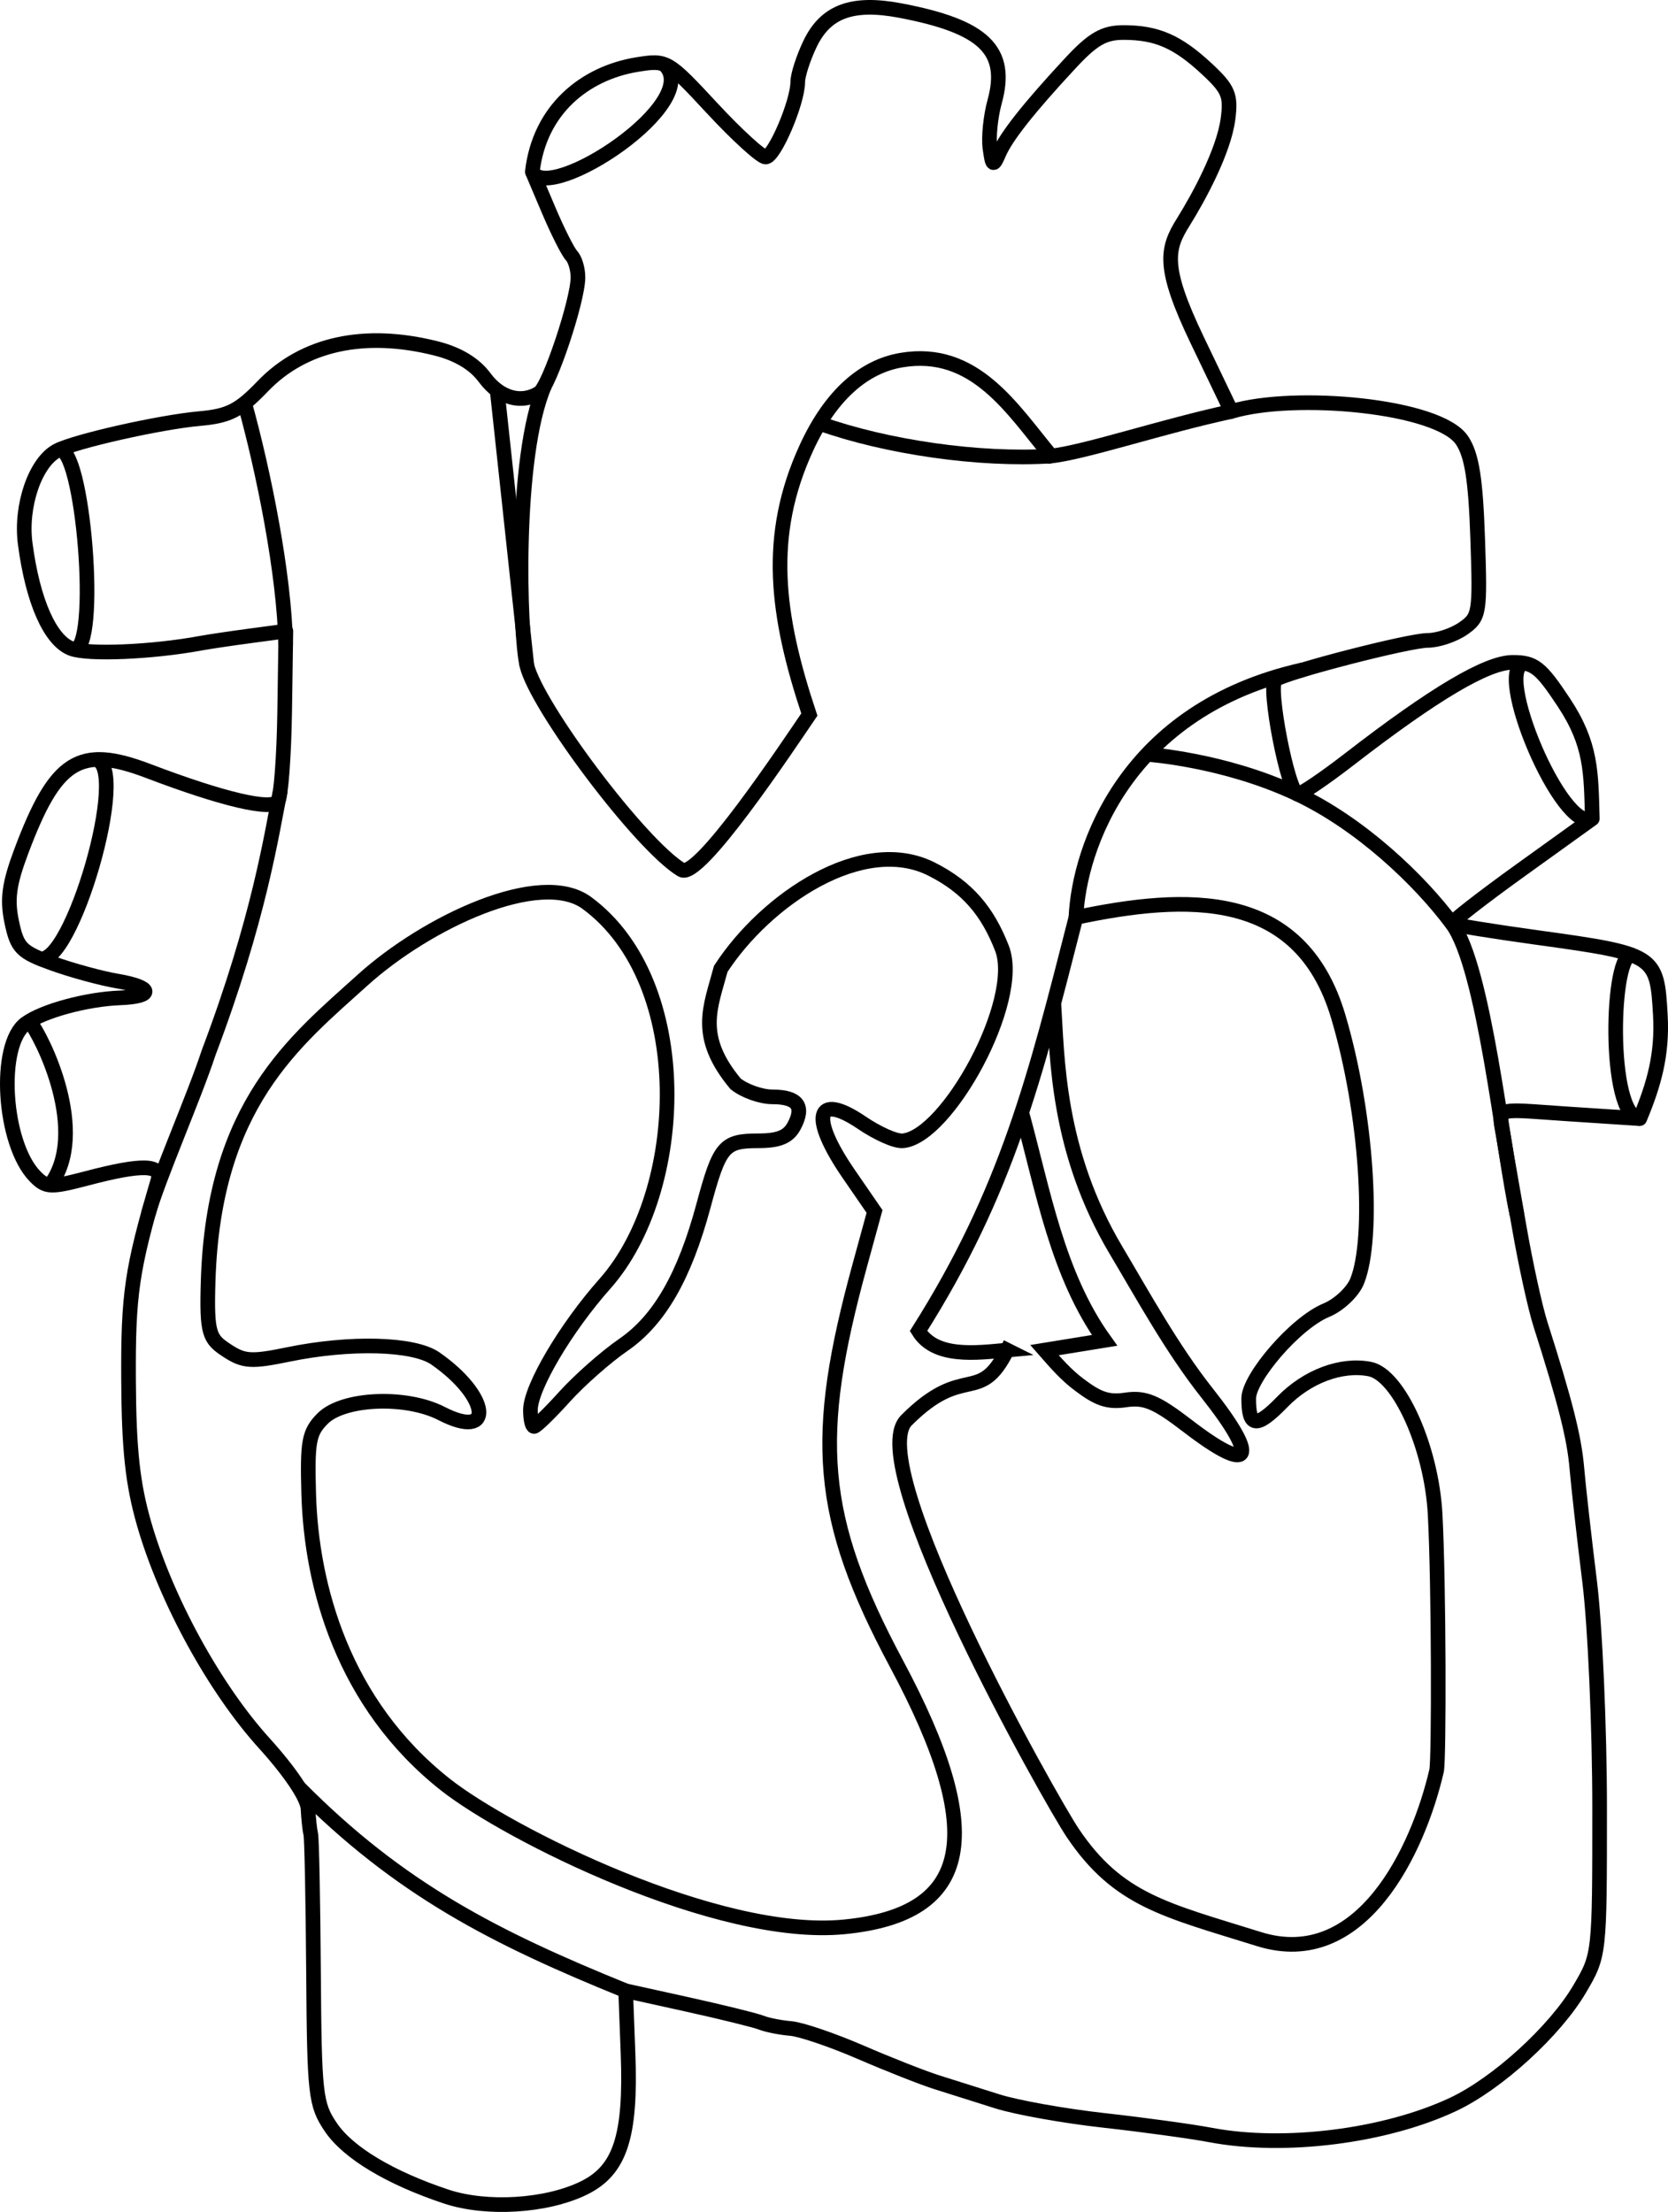 <?xml version="1.0"?>
<svg xmlns="http://www.w3.org/2000/svg" width="227.775" height="302.024" viewBox="0 0 227.775 302.024">
  <path d="M6.85 161.807c5.368-7.166-1.02-20.145-2.834-22.38m1.348-8.573c4.316 1.513 12.476-26.41 7.696-27.143m25.217 4.24c-1.2 5.974-2.877 17.503-9.8 35.817-1.957 5.975-6.85 17.116-8.234 22.007m186.915.105c-2.021-9.302-4.456-33.815-8.874-39.758-4.428-5.956-12.487-13.649-21.23-17.753-9.961-4.677-20.414-5.368-20.414-5.368m66.278 27.422c-2.942-.829-3.485 22.024.996 22.318m-15.705-62.176c-4.504.502 5.113 23.34 9.228 21.215m-70.512 13.488c.426-9.46 6.797-28.447 31.047-33.827m-167.89-2.774c3.588.358 1.272-28.356-2.1-27.217m25.426-6.39c2.57 9.253 5.43 23.319 5.6 32.98m104.536-25.77c-9.85.636-22.56-1.247-31.513-4.424M90.668 8.774c5.735 5.094-15.662 19.145-17.974 14.676" fill="none" stroke="#000" stroke-width="2"/>
  <path d="M40.788 244.033c13.813 13.969 26.863 20.574 44.649 27.793m-24.601-28.143c-14.021-11.046-18.315-27.146-18.679-39.634-.21-7.246.022-8.474 1.912-10.367 2.81-2.813 11.382-3.173 16.228-.68 7.275 3.741 6.591-2.345-.844-7.515-2.956-2.055-11.651-2.289-20.119-.54-4.986 1.03-6.042.964-8.31-.523-2.434-1.594-2.83-2.205-2.599-9.574.752-24.054 11.828-32.662 21.11-41.043 8.743-7.893 24.239-15.197 30.606-10.514 14.695 10.808 13.667 39.33 2.495 51.96-5.362 6.022-10.189 14.19-10.201 17.265-.005 1.237.216 2.25.493 2.25.276 0 2.163-1.838 4.193-4.085 2.03-2.246 5.633-5.422 8.008-7.056 4.906-3.375 8.341-9.345 10.942-19.017 2.181-8.111 2.796-8.842 7.441-8.842 2.832 0 4.127-.532 4.924-2.02 1.44-2.69.48-3.98-2.959-3.98-1.557 0-3.823-.804-5.036-1.787-5.415-6.515-3.42-10.43-2.016-15.695 6.169-9.494 19.353-18.375 28.79-13.616 4.966 2.505 7.676 5.845 9.607 10.805 2.778 7.137-7.476 25.754-13.527 26.293-1.083.096-3.602-1.105-5.59-2.456-6.304-4.284-7.182-.824-1.78 7.019l3.498 5.08-2.033 7.428c-6.394 23.363-5.723 34.234 5.031 54.326 12.376 23.123 10.467 34.228-7.157 35.934-17.304 1.675-45.918-12.711-54.428-19.416zm76.7-59.342c-4.175.383-9.786 1.147-12.11-2.603 12.082-19.103 15.882-34.465 21.5-56.47 15.076-3.172 30.617-3.931 35.81 13.5 3.948 13.25 4.976 30.228 2.589 36.164-.59 1.468-2.479 3.247-4.206 3.963-4.287 1.775-10.602 9.252-10.602 12.056 0 3.79.928 4.238 4.592.466 3.383-3.483 8.04-5.234 11.931-4.485 3.975.766 8.446 10.692 8.935 19.836.516 9.674.536 33.547.2 35-2.512 10.867-10.28 27.363-24.25 23-12.791-3.995-19.247-5.289-25.44-14.5-3.027-4.504-28.79-50.228-22.708-56.337 7.931-7.967 9.924-1.931 13.758-9.59zm1.985-32.44c2.923 10.641 4.854 22.118 11.313 31.116l-8.203 1.331c1.6 1.822 2.924 3.36 4.748 4.727 2.438 1.829 3.814 2.452 6.298 2.08 2.667-.4 4.191.237 8.519 3.562 8.705 6.69 9.913 4.685 2.625-4.524-4.781-6.042-8.742-13.297-12.393-19.425-8.144-13.668-8.042-26.512-8.524-33.804m24.253-80.784c-9.48 2.045-19.682 5.496-24.613 6.09-5.289-6.357-10.413-14.805-20.478-13.095-5.02.853-9.574 4.647-12.944 11.976-5.507 11.98-4.159 22.753.398 36.418-3.048 4.47-15.105 22.621-17.458 21.199-5.64-3.41-19.78-22.314-21.115-27.9-1-4.19-1.79-28.453 2.428-38.224" fill="none" stroke="#000" stroke-width="2"/>
  <path d="M60.937 299.924c-7.678-2.552-13.406-5.99-15.75-9.454-2.112-3.12-2.258-4.425-2.375-21.176-.07-9.819-.238-18.302-.375-18.852-.138-.55-.307-2.117-.375-3.48-.076-1.509-2.422-5.015-5.987-8.949-6.773-7.473-13.39-19.548-16.375-29.875-1.585-5.487-2.095-10.166-2.146-19.696-.063-11.758.427-15.094 4.003-27.25.651-2.215-2.08-2.303-9.652-.313-4.975 1.307-5.617 1.285-7.112-.25-4.37-4.485-5.191-18.007-1.267-20.876 2.34-1.711 8.292-3.33 12.876-3.503 4.723-.177 4.491-1.471-.412-2.3-2.17-.366-6.108-1.439-8.75-2.384-4.342-1.552-4.883-2.097-5.638-5.67-.65-3.081-.366-5.204 1.287-9.612 4.702-12.537 7.942-14.592 17.355-11.01 10.253 3.9 16.898 5.453 17.712 4.136.414-.67.826-6.172.916-12.228l.163-11.011-4.799.64c-2.64.353-5.7.808-6.8 1.011-6.672 1.235-15.416 1.602-17.677.742-2.92-1.11-5.292-6.495-6.32-14.35-.674-5.151 1.39-11.132 4.378-12.682 2.49-1.293 14.057-3.897 19.424-4.374 4.023-.357 5.429-1.077 8.648-4.427 5.585-5.812 13.885-7.618 23.676-5.153 2.977.75 5.235 2.112 6.63 4 2.067 2.795 5.017 3.612 7.452 2.063 1.344-.853 5.257-12.532 5.277-15.75.007-1.127-.39-2.477-.884-3-.493-.522-1.897-3.31-3.121-6.195l-2.225-5.246c.983-8.503 7.157-13.446 14.255-14.626 4.112-.658 4.212-.6 10.321 5.977 3.393 3.652 6.67 6.64 7.282 6.64 1.193 0 4.385-7.46 4.385-10.249 0-.925.75-3.255 1.666-5.177 2.131-4.468 5.769-5.818 12.328-4.575 11.456 2.173 14.829 5.436 12.887 12.469-.552 2-.837 4.85-.633 6.335.339 2.464.445 2.525 1.232.698.992-2.306 4.074-6.205 9.685-12.25 3.14-3.384 4.634-4.25 7.325-4.25 4.547 0 7.361 1.23 11.384 4.973 2.949 2.745 3.31 3.61 2.874 6.865-.589 4.392-3.98 10.643-6.1 14.039-2.276 3.644-2.91 6.09 1.907 16.134l4.665 9.727c8.616-2.595 28.336-.823 31.497 3.953 1.34 2.025 1.854 5.314 2.13 13.37.35 10.245.271 10.742-1.964 12.307-1.28.898-3.469 1.632-4.863 1.632-2.541 0-18.965 4.23-20.78 5.351-1.164.72 1.741 15.649 3.044 15.649.477 0 3.631-2.138 7.009-4.75 11.592-8.967 18.816-13.25 22.345-13.25 2.937 0 3.784.655 6.96 5.45 3.807 5.747 3.73 9.535 3.902 15.888l-9.743 7.005c-5.358 3.852-9.593 7.154-9.41 7.337.183.184 5.468 1.042 11.743 1.907 16.049 2.213 16.25 2.404 16.704 10.599.295 5.342-.859 9.426-2.817 14.113l-9.989-.655c-10.451-.685-9.277-1.17-8.468 3.965.232 1.474 1.122 6.447 1.994 11.475.873 5.029 2.18 11.004 2.905 13.28 3.388 10.626 4.616 15.478 4.97 19.636.21 2.475.996 9.45 1.746 15.5.75 6.05 1.365 20 1.365 31 0 19.971-.004 20.006-2.725 24.634-3.381 5.753-11.245 12.926-17.278 15.762-9.267 4.356-22.997 6.09-33.11 4.182-2.688-.507-9.26-1.408-14.605-2.001-5.344-.593-11.869-1.757-14.5-2.586-2.63-.829-6.357-2.006-8.282-2.615-1.925-.609-6.631-2.463-10.458-4.12-3.827-1.656-8.102-3.107-9.5-3.223-1.398-.117-3.217-.478-4.042-.802-.825-.325-5.325-1.436-10-2.469l-8.5-1.878.324 8.558c.43 11.35-1.085 15.952-6.047 18.377-5.097 2.49-13.261 2.996-18.777 1.163z" fill="none" stroke="#000" stroke-width="2" stroke-linejoin="round"/>
  <path style="marker:none" d="M67.89 53.297l4.05 37.538" color="#000" fill="none" stroke="#000" stroke-width="2" overflow="visible"/>
</svg>
